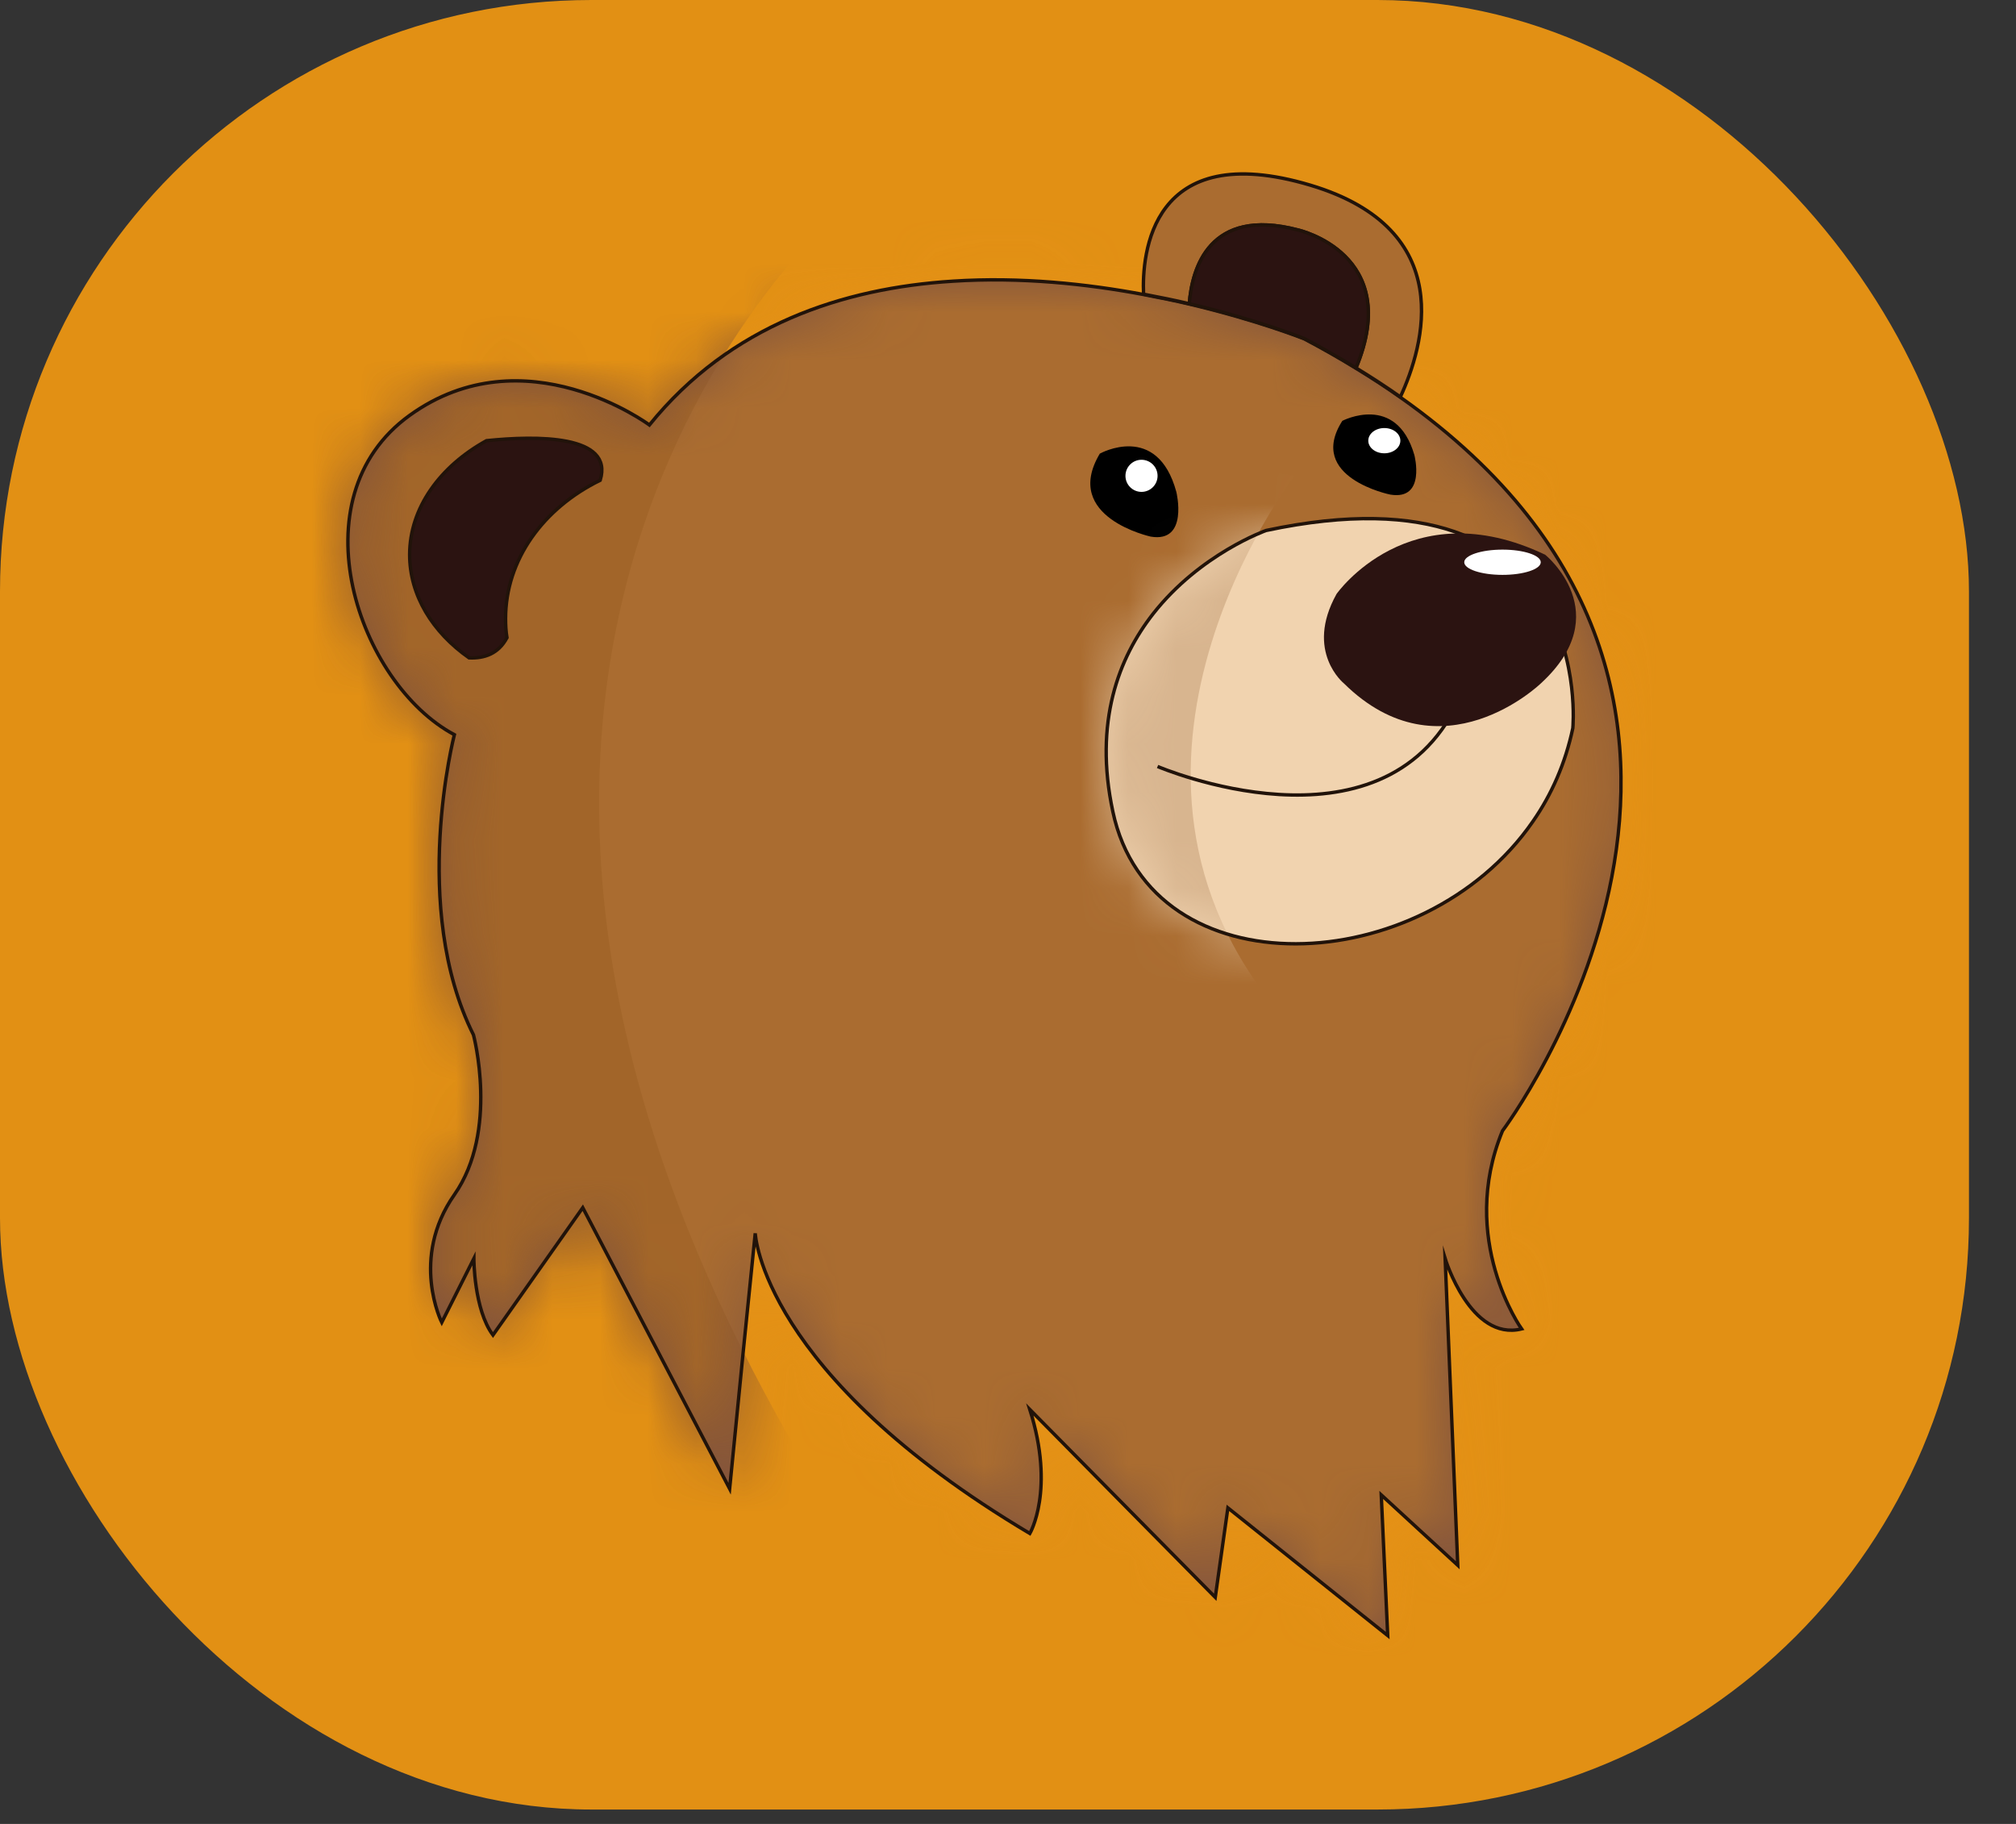 <svg width="42" height="38" viewBox="0 0 42 38" fill="none" xmlns="http://www.w3.org/2000/svg">
<rect x="0" y="0" width="42" height="38" fill="#333333" stroke="none"/>
<rect width="41.02" height="37.7" rx="12.321" fill="#E29014"/>
<path d="M31.7 27.687C30.633 27.95 30.107 26.221 30.107 26.221L30.37 32.611L28.776 31.145L28.911 34.076L25.581 31.415L25.318 33.279L21.455 29.366C21.988 31.045 21.455 31.949 21.455 31.949C15.862 28.619 15.734 25.695 15.734 25.695L15.485 28.149L15.201 31.017L12.141 25.161L10.27 27.815C9.872 27.281 9.872 26.221 9.872 26.221L9.203 27.552C9.203 27.552 8.534 26.221 9.466 24.891C10.398 23.56 9.864 21.561 9.864 21.561C8.534 18.9 9.466 15.307 9.466 15.307C7.467 14.24 6.136 10.383 8.534 8.654C10.932 6.926 13.529 8.854 13.529 8.854C15.215 6.769 17.57 6.001 19.854 5.858C21.263 5.766 22.65 5.915 23.824 6.136C24.158 6.2 24.479 6.264 24.777 6.335C26.222 6.677 27.175 7.061 27.175 7.061C27.552 7.26 27.915 7.466 28.25 7.673C28.577 7.872 28.883 8.071 29.174 8.277C38.082 14.56 31.302 23.56 31.302 23.56C30.37 25.823 31.7 27.687 31.7 27.687Z" fill="#82543D"/>
<mask id="mask0_3_245" style="mask-type:luminance" maskUnits="userSpaceOnUse" x="7" y="5" width="27" height="30">
<path d="M31.7 27.687C30.633 27.95 30.107 26.221 30.107 26.221L30.37 32.611L28.776 31.145L28.911 34.076L25.581 31.415L25.318 33.279L21.455 29.366C21.988 31.045 21.455 31.949 21.455 31.949C15.862 28.619 15.734 25.695 15.734 25.695L15.485 28.149L15.201 31.017L12.141 25.161L10.27 27.815C9.872 27.281 9.872 26.221 9.872 26.221L9.203 27.552C9.203 27.552 8.534 26.221 9.466 24.891C10.398 23.56 9.864 21.561 9.864 21.561C8.534 18.9 9.466 15.307 9.466 15.307C7.467 14.24 6.136 10.383 8.534 8.654C10.932 6.926 13.529 8.854 13.529 8.854C15.215 6.769 17.57 6.001 19.854 5.858C21.263 5.766 22.65 5.915 23.824 6.136C24.158 6.2 24.479 6.264 24.777 6.335C26.222 6.677 27.175 7.061 27.175 7.061C27.552 7.26 27.915 7.466 28.25 7.673C28.577 7.872 28.883 8.071 29.174 8.277C38.082 14.56 31.302 23.56 31.302 23.56C30.37 25.823 31.7 27.687 31.7 27.687Z" fill="white"/>
</mask>
<g mask="url(#mask0_3_245)">
<path d="M17.727 4.172C17.727 4.172 6.015 13.777 17.591 31.842C29.167 49.907 3.084 24.891 3.084 24.891L4.678 4.257L17.727 4.172Z" fill="#764932"/>
</g>
<mask id="mask1_3_245" style="mask-type:luminance" maskUnits="userSpaceOnUse" x="7" y="5" width="27" height="30">
<path d="M31.7 27.687C30.633 27.95 30.107 26.221 30.107 26.221L30.37 32.611L28.776 31.145L28.911 34.076L25.581 31.415L25.318 33.279L21.455 29.366C21.988 31.045 21.455 31.949 21.455 31.949C15.862 28.619 15.734 25.695 15.734 25.695L15.485 28.149L15.201 31.017L12.141 25.161L10.27 27.815C9.872 27.281 9.872 26.221 9.872 26.221L9.203 27.552C9.203 27.552 8.534 26.221 9.466 24.891C10.398 23.56 9.864 21.561 9.864 21.561C8.534 18.9 9.466 15.307 9.466 15.307C7.467 14.24 6.136 10.383 8.534 8.654C10.932 6.926 13.529 8.854 13.529 8.854C15.215 6.769 17.57 6.001 19.854 5.858C21.263 5.766 22.65 5.915 23.824 6.136C24.158 6.2 24.479 6.264 24.777 6.335C26.222 6.677 27.175 7.061 27.175 7.061C27.552 7.26 27.915 7.466 28.25 7.673C28.577 7.872 28.883 8.071 29.174 8.277C38.082 14.56 31.302 23.56 31.302 23.56C30.37 25.823 31.7 27.687 31.7 27.687Z" fill="white"/>
</mask>
<g mask="url(#mask1_3_245)">
<path opacity="0.38" d="M39.889 4.193H4.884V40.394H39.889V4.193Z" fill="#EB941B"/>
</g>
<path d="M31.7 27.687C30.633 27.95 30.107 26.221 30.107 26.221L30.37 32.611L28.776 31.145L28.911 34.076L25.581 31.415L25.318 33.279L21.455 29.366C21.988 31.045 21.455 31.949 21.455 31.949C15.862 28.619 15.734 25.695 15.734 25.695L15.485 28.149L15.201 31.017L12.141 25.161L10.27 27.815C9.872 27.281 9.872 26.221 9.872 26.221L9.203 27.552C9.203 27.552 8.534 26.221 9.466 24.891C10.398 23.56 9.864 21.561 9.864 21.561C8.534 18.9 9.466 15.307 9.466 15.307C7.467 14.24 6.136 10.383 8.534 8.654C10.932 6.926 13.529 8.854 13.529 8.854C15.215 6.769 17.57 6.001 19.854 5.858C21.263 5.766 22.65 5.915 23.824 6.136C24.158 6.2 24.479 6.264 24.777 6.335C26.222 6.677 27.175 7.061 27.175 7.061C27.552 7.26 27.915 7.466 28.25 7.673C28.577 7.872 28.883 8.071 29.174 8.277C38.082 14.56 31.302 23.56 31.302 23.56C30.37 25.823 31.7 27.687 31.7 27.687Z" stroke="#21130A" stroke-width="0.071" stroke-miterlimit="10"/>
<path d="M12.504 10.006C11.323 10.583 10.533 11.657 10.533 12.888C10.533 13.023 10.54 13.158 10.562 13.286C10.384 13.621 10.092 13.72 9.772 13.706C9.011 13.172 8.534 12.404 8.534 11.557C8.534 10.583 9.167 9.715 10.135 9.181C11.174 9.074 12.796 9.053 12.504 10.006Z" fill="#2B1311" stroke="#21130A" stroke-width="0.071" stroke-miterlimit="10"/>
<path d="M29.174 8.27C28.883 8.064 28.577 7.865 28.25 7.665C29.238 5.282 27.04 4.791 27.04 4.791C25.19 4.307 24.834 5.595 24.777 6.328C24.479 6.257 24.158 6.193 23.824 6.129C23.788 5.303 23.966 2.863 27.303 3.859C30.384 4.784 29.665 7.21 29.174 8.27Z" fill="#AA6C30"/>
<mask id="mask2_3_245" style="mask-type:luminance" maskUnits="userSpaceOnUse" x="23" y="3" width="7" height="6">
<path d="M29.174 8.27C28.883 8.064 28.577 7.865 28.25 7.665C29.238 5.282 27.04 4.791 27.04 4.791C25.19 4.307 24.834 5.595 24.777 6.328C24.479 6.257 24.158 6.193 23.824 6.129C23.788 5.303 23.966 2.863 27.303 3.859C30.384 4.784 29.665 7.21 29.174 8.27Z" fill="white"/>
</mask>
<g mask="url(#mask2_3_245)">
<path opacity="0.5" d="M33.65 -0.958H19.804V12.888H33.65V-0.958Z" stroke="#21130A" stroke-width="0.071" stroke-miterlimit="10"/>
</g>
<path d="M29.174 8.27C28.883 8.064 28.577 7.865 28.25 7.665C29.238 5.282 27.04 4.791 27.04 4.791C25.19 4.307 24.834 5.595 24.777 6.328C24.479 6.257 24.158 6.193 23.824 6.129C23.788 5.303 23.966 2.863 27.303 3.859C30.384 4.784 29.665 7.21 29.174 8.27Z" stroke="#21130A" stroke-width="0.071" stroke-miterlimit="10"/>
<path d="M28.25 7.665C27.908 7.459 27.552 7.253 27.175 7.054C27.175 7.054 26.222 6.669 24.777 6.328C24.834 5.595 25.19 4.307 27.04 4.791C27.04 4.791 29.246 5.282 28.25 7.665Z" fill="#2B1311" stroke="#21130A" stroke-width="0.071" stroke-miterlimit="10"/>
<path d="M22.913 9.451C22.913 9.451 24.109 8.783 24.507 10.248C24.507 10.248 24.77 11.315 23.973 11.18C23.98 11.18 22.116 10.782 22.913 9.451Z" fill="black"/>
<path d="M27.965 8.768C27.965 8.768 29.089 8.178 29.466 9.48C29.466 9.48 29.715 10.426 28.968 10.305C28.961 10.305 27.211 9.949 27.965 8.768Z" fill="black"/>
<path d="M32.767 15.172C32.611 15.905 32.326 16.552 31.935 17.114C29.644 20.43 23.98 20.665 23.184 16.908C22.785 15.044 23.305 13.706 24.023 12.788C25.005 11.536 26.378 11.052 26.378 11.052C33.301 9.579 32.767 15.172 32.767 15.172Z" fill="#F1D3AF"/>
<mask id="mask3_3_245" style="mask-type:luminance" maskUnits="userSpaceOnUse" x="23" y="10" width="10" height="10">
<path d="M32.767 15.172C32.611 15.905 32.326 16.552 31.935 17.114C29.644 20.43 23.98 20.665 23.184 16.908C22.785 15.044 23.305 13.706 24.023 12.788C25.005 11.536 26.378 11.052 26.378 11.052C33.301 9.579 32.767 15.172 32.767 15.172Z" fill="white"/>
</mask>
<g mask="url(#mask3_3_245)">
<path d="M26.969 9.914C26.969 9.914 22.273 16.004 26.72 21.177C31.167 26.349 18.922 17.164 18.922 17.164L21.398 8.911L26.969 9.914Z" fill="#D8B58F"/>
</g>
<path d="M32.767 15.172C32.611 15.905 32.326 16.552 31.935 17.114C29.644 20.43 23.98 20.665 23.184 16.908C22.785 15.044 23.305 13.706 24.023 12.788C25.005 11.536 26.378 11.052 26.378 11.052C33.301 9.579 32.767 15.172 32.767 15.172Z" stroke="#21130A" stroke-width="0.071" stroke-miterlimit="10"/>
<path d="M24.116 15.969C24.116 15.969 28.776 17.968 30.37 14.638" stroke="#21130A" stroke-width="0.071" stroke-miterlimit="10"/>
<path d="M23.781 10.248C23.966 10.248 24.116 10.098 24.116 9.914C24.116 9.729 23.966 9.579 23.781 9.579C23.597 9.579 23.447 9.729 23.447 9.914C23.447 10.098 23.597 10.248 23.781 10.248Z" fill="white"/>
<path d="M28.84 9.444C29.025 9.444 29.174 9.326 29.174 9.181C29.174 9.036 29.025 8.918 28.84 8.918C28.655 8.918 28.506 9.036 28.506 9.181C28.506 9.326 28.655 9.444 28.84 9.444Z" fill="white"/>
<path d="M27.844 12.376C27.844 12.376 29.359 10.206 32.191 11.557C32.191 11.557 33.7 12.774 32.099 14.24C32.099 14.24 30.028 16.239 28 14.24C28 14.24 27.175 13.578 27.844 12.376Z" fill="#2B1311"/>
<path d="M31.302 11.977C31.742 11.977 32.099 11.859 32.099 11.714C32.099 11.569 31.742 11.451 31.302 11.451C30.862 11.451 30.505 11.569 30.505 11.714C30.505 11.859 30.862 11.977 31.302 11.977Z" fill="white"/>
</svg>
